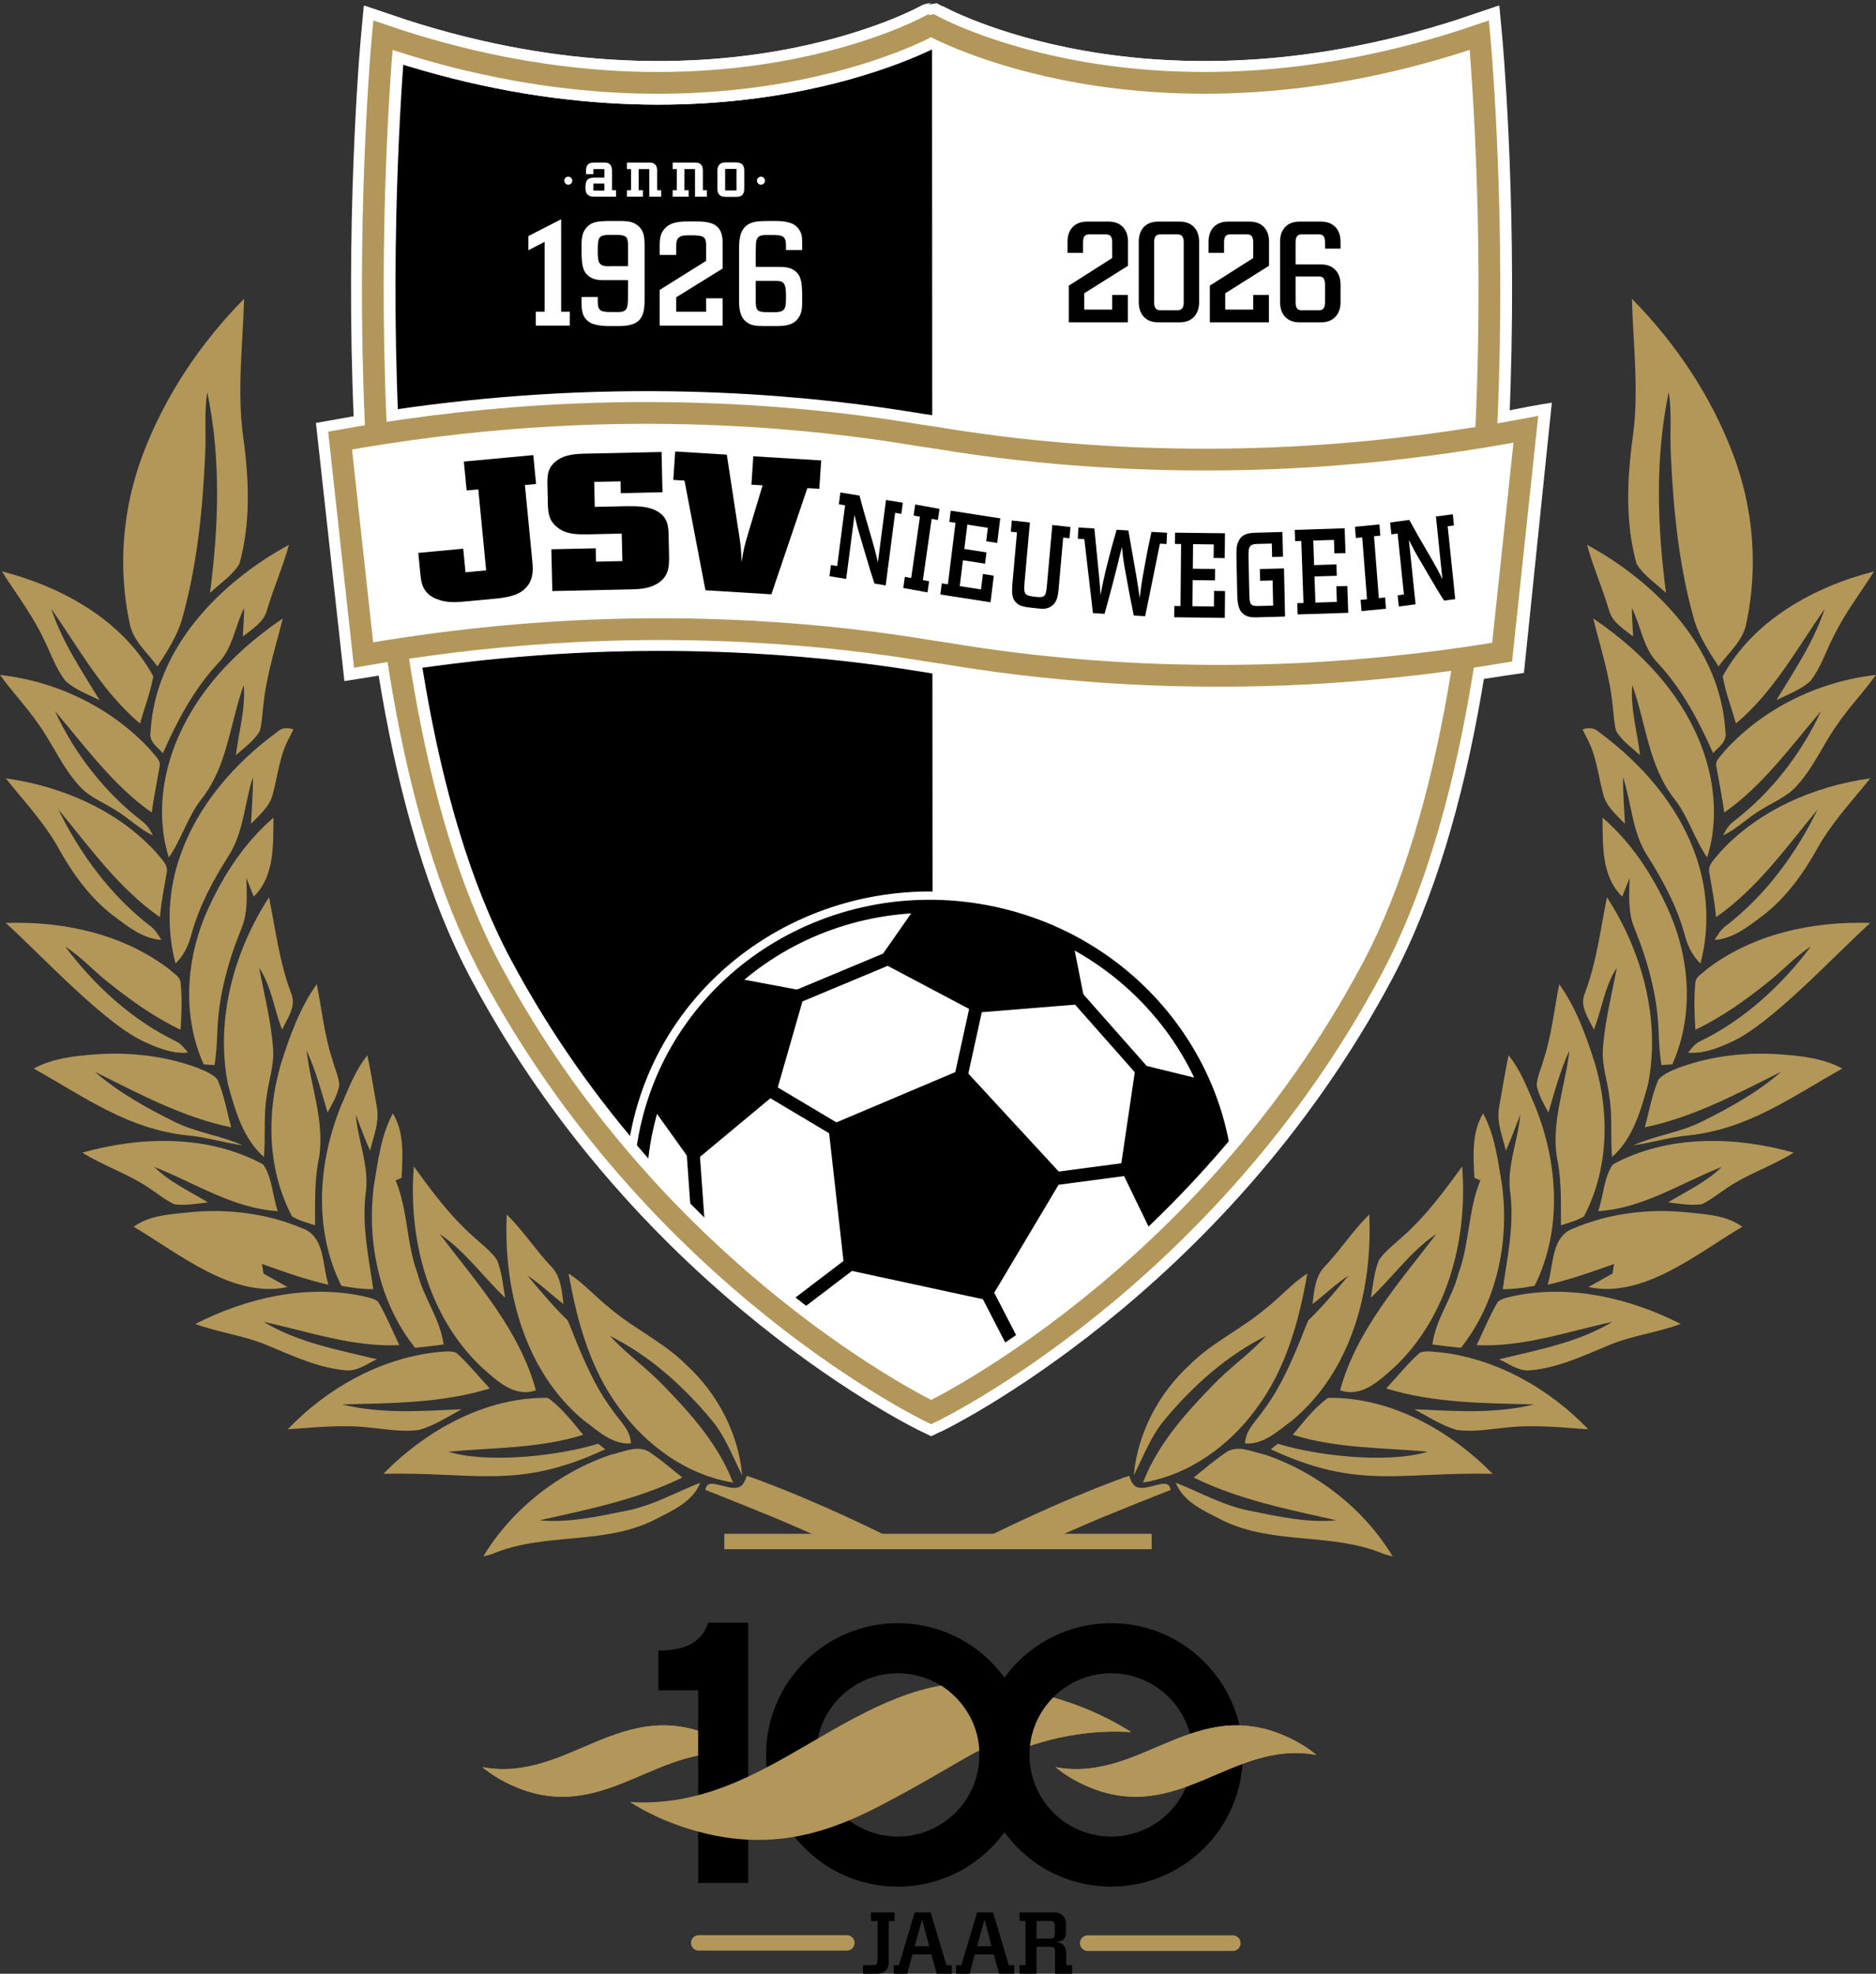 <?xml version="1.0" encoding="utf-8"?>
<!-- Generator: Adobe Illustrator 12.0.1, SVG Export Plug-In . SVG Version: 6.00 Build 51448)  -->
<!DOCTYPE svg PUBLIC "-//W3C//DTD SVG 1.1//EN" "http://www.w3.org/Graphics/SVG/1.1/DTD/svg11.dtd">
<svg  version="1.1" id="Layer_1" xmlns="http://www.w3.org/2000/svg" xmlns:xlink="http://www.w3.org/1999/xlink" width="351.727" height="369.971"
	 viewBox="0 0 351.727 369.971" overflow="visible" enable-background="new 0 0 351.727 369.971" xml:space="preserve">
<rect x="0" y="0" width="351.727" height="369.971" fill="#333333" stroke="none"/>
<path fill="#FFFFFF" d="M64.57,127.673c10.8-1.748,22.4-3.673,36.286-4.69c37.976-2.785,66.375,2.958,73.675,4.317l1.4,0.245h0.002
	c3.975,0.579,34.465,10.704,75.218,4.148c12.816-2.062,24.658-4.148,34.57-5.564l5.229-50.653
	c-11.548,1.743-26.592,6.201-42.58,7.375c-38.023,2.786-66.446-2.977-73.701-4.329l-1.376-0.237
	c-3.975-0.574-33.91-7.581-75.076-4.565c-14.738,1.079-27.897,3.611-38.985,5.558L64.57,127.673L64.57,127.673L64.57,127.673z"/>
<path fill-rule="evenodd" clip-rule="evenodd" fill="#FFFFFF" d="M257.499,181.503l0.021-0.037
	C288.658,123.001,277.648,6.47,277.648,6.47c-61.935,21.157-102.787-1.913-102.787-1.913S134.011,27.627,72.077,6.47
	c0,0-11.01,116.532,20.128,174.997l0.021,0.037c31.139,58.464,82.648,83.06,82.648,83.06S226.362,239.967,257.499,181.503
	L257.499,181.503L257.499,181.503z"/>
<path fill-rule="evenodd" clip-rule="evenodd" d="M174.74,4.688c0,0-40.849,23.07-102.784,1.913c0,0-11.009,116.532,20.128,174.997
	l0.021,0.036c31.137,58.464,82.793,83.06,82.793,83.06"/>
<g>
	<defs>
		<polygon id="XMLID_25_" points="59.232,0 59.232,269.216 290.95,269.216 290.95,0 59.232,0 		"/>
	</defs>
	<clipPath id="XMLID_41_">
		<use xlink:href="#XMLID_25_" />
	</clipPath>
	<path clip-path="url(#XMLID_41_)" fill="none" stroke="#FFFFFF" stroke-width="8.164" stroke-miterlimit="2.613" d="
		M174.74,4.688c0,0,40.854,23.07,102.79,1.913c0,0,11.007,116.532-20.131,174.997l-0.02,0.036
		c-31.138,58.464-82.797,83.06-82.797,83.06 M174.74,4.688c0,0-40.849,23.07-102.784,1.913c0,0-11.009,116.532,20.128,174.997
		l0.021,0.036c31.137,58.464,82.793,83.06,82.793,83.06"/>
</g>
<path fill="#FFFFFF" d="M78.246,121.183c7.83-1.117,16.44-2.057,25.652-2.635c36.534-2.29,63.853,2.436,70.874,3.552l1.349,0.202
	h0.001c3.824,0.476,32.621,6.238,72.225,3.758c12.308-0.771,12.841-41.494-2.539-40.529c-36.578,2.292-63.922-2.449-70.902-3.561
	l-1.322-0.195c-3.825-0.473-32.623-6.236-72.224-3.756c-9.544,0.598-18.439,1.586-26.492,2.758"/>
<path fill="none" stroke="#FFFFFF" stroke-width="8.164" stroke-miterlimit="2.613" d="M78.246,121.183
	c7.83-1.117,16.44-2.057,25.652-2.635c36.534-2.29,63.853,2.436,70.874,3.552l1.349,0.202h0.001
	c3.824,0.476,32.621,6.238,72.225,3.758c12.308-0.771,12.841-41.494-2.539-40.529c-36.578,2.292-63.922-2.449-70.902-3.561
	l-1.322-0.195c-3.825-0.473-32.623-6.236-72.224-3.756c-9.544,0.598-18.439,1.586-26.492,2.758"/>
<polygon fill="#FFFFFF" points="105.205,58.435 106.836,58.435 106.836,61.034 100.449,61.034 100.449,58.435 102.107,58.435 
	102.107,45.329 99.067,46.905 99.067,44.251 105.205,41.099 105.205,58.435 105.205,58.435 "/>
<path fill="#FFFFFF" d="M117.741,52.518h-4.258c-0.884,0-1.991,0-2.902-0.608c-1.411-0.912-1.465-2.433-1.548-4.203v-2.073
	c0.054-1.051,0.109-1.963,0.829-2.848c0.968-1.244,2.239-1.299,3.926-1.354h2.958c0.939,0.055,1.797,0.083,2.709,0.746
	c1.328,0.996,1.355,2.268,1.41,3.76v10.009c0,1.217-0.055,2.433-0.525,3.345c-0.747,1.493-2.377,1.825-4.34,1.825h-1.992
	c-0.885,0-2.543-0.139-3.401-0.664c-1.548-0.968-1.575-2.432-1.575-4.009V55.67h3.04v0.884c-0.027,1.797,0.748,1.907,2.323,1.935
	h1.161c0.719,0,1.244,0,1.659-0.332c0.47-0.36,0.525-1.245,0.525-2.848V52.518L117.741,52.518L117.741,52.518z M117.741,49.892
	v-4.12c-0.028-1.493-0.47-1.713-2.157-1.741h-1.576c-1.796,0.055-1.853,0.691-1.936,2.295v1.354
	c0.083,1.079,0.111,1.631,0.719,1.991c0.388,0.249,0.996,0.249,1.825,0.221H117.741L117.741,49.892L117.741,49.892z"/>
<path fill="#FFFFFF" d="M126.783,58.435h5.612v-2.516h3.096v5.115h-11.806v-6.692l8.709-5.446v-2.46
	c0.056-2.101-0.443-2.211-2.128-2.322h-1.3c-1.907,0-2.212,0.635-2.184,2.322v1.355h-3.097v-1.992
	c0.028-0.995,0.083-1.935,0.857-2.847c0.968-1.188,2.433-1.41,4.175-1.438h1.908c0.69,0,2.157,0.027,3.124,0.497
	c1.687,0.83,1.715,2.572,1.742,3.457v4.866l-8.708,5.391V58.435L126.783,58.435L126.783,58.435z"/>
<path fill="#FFFFFF" d="M141.691,50.03h4.258c0.967,0,2.018,0.028,2.902,0.608c1.41,0.912,1.466,2.433,1.549,4.202v2.073
	c-0.028,0.857-0.083,1.908-0.83,2.848c-0.83,1.106-2.212,1.355-3.926,1.355h-2.598c-1.299,0-2.267-0.111-3.07-0.746
	c-1.216-0.913-1.41-2.35-1.41-4.12v-9.373c0-1.493,0.027-3.263,1.133-4.369c0.996-0.968,2.213-1.078,4.563-1.078h1.16
	c2.212,0,3.595,0.414,4.342,1.521c0.608,0.885,0.636,1.382,0.636,3.152v0.774h-3.042v-0.885c0-1.77-0.719-1.908-2.322-1.935h-1.162
	c-1.189,0-2.101,0-2.157,1.852c0,0.193-0.027,1.161-0.027,1.327V50.03L141.691,50.03L141.691,50.03z M141.691,52.656v4.119
	c0.056,1.577,0.526,1.715,2.157,1.742h1.575c1.438-0.055,1.936-0.414,1.936-2.295v-1.354c-0.083-2.24-0.774-2.24-2.544-2.212
	H141.691L141.691,52.656L141.691,52.656z"/>
<g>
	<defs>
		<path id="XMLID_27_" d="M257.21,181.633l0.021-0.036c9.409-17.668,14.97-40.644,18.151-64.098
			c-16.79-1.182-203.728-15.764-201.749-0.974c3.185,23.791,8.74,47.158,18.28,65.072l0.021,0.036
			c31.137,58.464,82.648,83.06,82.648,83.06S226.071,240.097,257.21,181.633L257.21,181.633L257.21,181.633z"/>
	</defs>
	<clipPath id="XMLID_42_">
		<use xlink:href="#XMLID_27_" />
	</clipPath>
	<path clip-path="url(#XMLID_42_)" fill="#FFFFFF" d="M121.2,211.709c6.221-28.813,35.386-46.964,65.146-40.532
		c29.761,6.433,48.839,35.006,42.609,63.812c-6.222,28.828-35.389,46.972-65.15,40.54
		C134.046,269.097,114.965,240.537,121.2,211.709L121.2,211.709L121.2,211.709L121.2,211.709z"/>
	<path clip-path="url(#XMLID_42_)" fill="none" stroke="#FFFFFF" stroke-width="5.547" stroke-miterlimit="2.613" d="
		M121.2,211.709c6.221-28.813,35.386-46.964,65.146-40.532c29.761,6.433,48.839,35.006,42.609,63.812
		c-6.222,28.828-35.389,46.972-65.15,40.54C134.046,269.097,114.965,240.537,121.2,211.709L121.2,211.709L121.2,211.709
		L121.2,211.709z"/>
	<path clip-path="url(#XMLID_42_)" fill="#FFFFFF" d="M121.2,211.709c6.221-28.813,35.386-46.964,65.146-40.532
		c29.761,6.433,48.839,35.006,42.609,63.812c-6.222,28.828-35.389,46.972-65.15,40.54
		C134.046,269.097,114.965,240.537,121.2,211.709L121.2,211.709L121.2,211.709L121.2,211.709z"/>
	<path clip-path="url(#XMLID_42_)" fill="none" stroke="#000000" stroke-width="2.449" stroke-miterlimit="2.613" d="
		M149.15,186.93l17.625-7.358 M131.191,233.378l-1.43-20.07 M183.828,185.127l-3.812,17.391 M191.414,254.682l-7.481-14.486
		 M213.925,218.794l-17.031,2.261 M142.515,203.288l15.65,9.328 M146.685,246.62l13.59-10.344 M121.2,211.709
		c6.221-28.813,35.386-46.964,65.146-40.532c29.761,6.433,48.839,35.006,42.609,63.812c-6.222,28.828-35.389,46.972-65.15,40.54
		C134.046,269.097,114.965,240.537,121.2,211.709L121.2,211.709L121.2,211.709L121.2,211.709z"/>
	<path clip-path="url(#XMLID_42_)" fill="none" stroke="#000000" stroke-width="1.903" stroke-miterlimit="2.613" d="
		M176.833,266.832l-20.495-4.428L176.833,266.832 M210.977,252.475l8.522-16.389L210.977,252.475"/>
	<path clip-path="url(#XMLID_42_)" d="M226.146,204.052l-11.93-2.927l-2.62,17.724l8.021,16.534l10.227-5.9
		C230.791,220.641,229.411,211.944,226.146,204.052L226.146,204.052L226.146,204.052L226.146,204.052z"/>
	<path clip-path="url(#XMLID_42_)" d="M136.613,184.583l12.538,2.347l-4.944,17.224l-14.131,11.756l-7.233-10.099
		C125.671,197.537,130.47,190.321,136.613,184.583L136.613,184.583L136.613,184.583L136.613,184.583z"/>
	<path clip-path="url(#XMLID_42_)" d="M199.525,175.771l2.188,11.063l-18.388,1.491l-16.55-8.754l6.768-9.688
		c4.209-0.045,8.492,0.36,12.803,1.294C191.022,172.187,195.444,173.748,199.525,175.771L199.525,175.771L199.525,175.771
		L199.525,175.771z"/>
	<polygon clip-path="url(#XMLID_42_)" points="184.803,242.151 159.654,236.714 156.87,211.954 180.299,202.044 197.562,220.743 
		184.803,242.151 184.803,242.151 184.803,242.151 	"/>
	<path clip-path="url(#XMLID_42_)" fill="none" stroke="#000000" stroke-width="2.926" stroke-miterlimit="2.613" d="
		M184.803,242.151l-25.148-5.437l-2.784-24.761l23.429-9.909l17.263,18.698L184.803,242.151 M199.525,175.771l2.188,11.063
		l-18.388,1.491l-16.55-8.754l6.768-9.688 M136.613,184.583l12.538,2.347l-4.944,17.224l-14.131,11.756l-7.233-10.099
		 M226.146,204.052l-11.93-2.927l-2.62,17.724l8.021,16.534l10.227-5.9"/>
</g>
<g>
	<defs>
		<polygon id="XMLID_29_" points="59.232,0 59.232,269.216 290.95,269.216 290.95,0 59.232,0 		"/>
	</defs>
	<clipPath id="XMLID_43_">
		<use xlink:href="#XMLID_29_" />
	</clipPath>
	<path clip-path="url(#XMLID_43_)" fill="none" stroke="#FFFFFF" stroke-width="8.164" stroke-miterlimit="2.613" d="
		M257.21,181.633l0.021-0.036c31.135-58.464,20.127-174.997,20.127-174.997c-61.935,21.157-102.788-1.913-102.788-1.913
		S133.72,27.758,71.786,6.601c0,0-11.01,116.532,20.128,174.997l0.021,0.036c31.137,58.464,82.648,83.06,82.648,83.06
		S226.071,240.097,257.21,181.633L257.21,181.633L257.21,181.633z"/>
	<path clip-path="url(#XMLID_43_)" fill="none" stroke="#B3975A" stroke-width="4.082" stroke-miterlimit="2.613" d="
		M257.21,181.633l0.021-0.036c31.135-58.464,20.127-174.997,20.127-174.997c-61.935,21.157-102.788-1.913-102.788-1.913
		S133.72,27.758,71.786,6.601c0,0-11.01,116.532,20.128,174.997l0.021,0.036c31.137,58.464,82.648,83.06,82.648,83.06
		S226.071,240.097,257.21,181.633L257.21,181.633L257.21,181.633z"/>
</g>
<path fill="#FFFFFF" d="M68.166,122.781c10.284-1.794,22.374-3.395,35.732-4.233c36.534-2.29,63.853,2.436,70.874,3.552l1.349,0.202
	h0.001c3.824,0.476,32.621,6.238,72.225,3.758c12.308-0.771,23.545-2.192,33.281-3.816l4.45-41.771
	c-11.195,2.118-24.891,4.094-40.271,5.058c-36.578,2.292-63.922-2.449-70.902-3.561l-1.322-0.195
	c-3.825-0.473-32.623-6.236-72.224-3.756c-14.177,0.887-26.92,2.639-37.597,4.566L68.166,122.781L68.166,122.781L68.166,122.781z"/>
<g>
	<defs>
		<polygon id="XMLID_31_" points="59.232,0 59.232,269.216 290.95,269.216 290.95,0 59.232,0 		"/>
	</defs>
	<clipPath id="XMLID_44_">
		<use xlink:href="#XMLID_31_" />
	</clipPath>
	<path clip-path="url(#XMLID_44_)" fill="none" stroke="#B3975A" stroke-width="4.082" stroke-miterlimit="2.613" d="
		M68.166,122.781c10.284-1.794,22.374-3.395,35.732-4.233c36.534-2.29,63.853,2.436,70.874,3.552l1.349,0.202h0.001
		c3.824,0.476,32.621,6.238,72.225,3.758c12.308-0.771,23.545-2.192,33.281-3.816l4.45-41.771
		c-11.195,2.118-24.891,4.094-40.271,5.058c-36.578,2.292-63.922-2.449-70.902-3.561l-1.322-0.195
		c-3.825-0.473-32.623-6.236-72.224-3.756c-14.177,0.887-26.92,2.639-37.597,4.566L68.166,122.781L68.166,122.781L68.166,122.781z"
		/>
</g>
<path d="M99.984,85.307l0.525,5.416l-2.093,0.195l1.386,14.298c0.129,1.326,0.233,2.878-0.686,4.302
	c-1.393,2.212-4.257,2.516-6.851,2.757l-4.826,0.45c-1.592,0.149-3.414,0.317-5.172-0.299c-3.035-0.981-3.295-3.188-3.456-4.847
	l-0.382-3.942l8.421-0.785l0.429,4.422l3.869-0.361l-1.472-15.181l-2.186,0.204l-0.524-5.417L99.984,85.307L99.984,85.307
	L99.984,85.307z"/>
<path d="M124.034,84.723l0.174,7.546l-7.817,0.17l-0.05-2.213l-4.937,0.107l0.108,4.68l5.896-0.128
	c1.783-0.002,3.841-0.047,5.507,0.788c2.358,1.146,2.404,3.105,2.438,4.593l0.095,4.099c-0.005,1.743,0.048,4.064-2.849,5.362
	c-1.494,0.687-3.001,0.718-4.601,0.753l-14.446,0.314l-0.181-7.836l8.32-0.182l0.058,2.503l4.937-0.107l-0.119-5.152l-6.446,0.141
	c-1.874,0.004-3.886,0.048-5.563-1.258c-1.628-1.234-1.753-2.684-1.833-4.134l-0.099-4.244c0.014-1.38,0.028-2.723,1.464-3.952
	c1.659-1.416,3.898-1.501,5.727-1.54L124.034,84.723L124.034,84.723L124.034,84.723z"/>
<path d="M126.595,84.631l9.671,0.591l2.099,13.725c0.553,3.342,0.601,3.999,0.667,6.403c0.389-2.377,0.521-2.986,1.349-5.735
	l2.597-8.638l-2.099-0.128l0.358-5.322l12.728,0.778l-0.359,5.321l-2.235-0.136l-6.746,19.909l-12.362-0.755l-3.929-20.562
	l-2.099-0.129L126.595,84.631L126.595,84.631L126.595,84.631z"/>
<path d="M167.826,96.128l-1.773,13.604l-2.08-0.342c-0.263-0.77-0.527-1.54-0.769-2.329c-0.487-1.533-1.192-4.033-1.658-5.585
	c-0.727-2.345-0.855-2.91-1.332-4.986l-1.568,12.025l-3.129-0.514l0.272-2.089l1.169,0.191l1.483-11.38l-1.168-0.192l0.29-2.222
	l3.584,0.589c0.803,2.992,0.982,3.634,1.685,5.998c1.177,4.008,1.417,4.956,1.758,6.533l1.526-11.713l3.149,0.517l-0.272,2.089
	L167.826,96.128L167.826,96.128L167.826,96.128z"/>
<polygon points="174.674,97.256 173.028,108.745 174.195,108.956 173.896,111.041 169.351,110.22 169.65,108.135 170.836,108.35 
	172.481,96.86 171.295,96.647 171.593,94.562 176.139,95.382 175.841,97.466 174.674,97.256 174.674,97.256 "/>
<polygon points="185.211,98.938 181.364,98.34 180.801,102.902 184.945,103.545 184.685,105.66 180.541,105.016 179.942,109.867 
	183.929,110.486 184.284,107.593 186.327,107.911 185.713,112.896 176.313,111.435 176.572,109.344 177.721,109.522 179.143,97.995 
	177.992,97.817 178.252,95.725 187.531,97.167 186.963,101.773 184.899,101.452 185.211,98.938 185.211,98.938 "/>
<path d="M199.335,100.763l-0.887,9.97c-0.121,0.911-0.217,1.758-0.867,2.499c-0.959,1.066-2.251,0.898-2.889,0.827l-2.052-0.229
	c-0.772-0.132-1.428-0.229-2.023-0.77c-0.931-0.826-0.884-1.837-0.839-3.231l0.893-10.037l-1.153-0.13l0.187-2.102l3.387,0.38
	l-0.979,10.998c-0.175,2.17-0.216,2.64,1.593,2.888l0.916,0.103c1.424,0.046,1.497-0.329,1.692-2.519l0.979-10.998l3.405,0.382
	l-0.187,2.101L199.335,100.763L199.335,100.763L199.335,100.763z"/>
<path d="M217.472,101.901l-2.764,13.603l-2.14-0.126c-0.733-3.598-0.829-4.098-1.433-7.485c-0.527-2.821-0.582-3.364-0.789-5.379
	c-1.323,5.547-2.36,9.287-3.254,12.541l-2.18-0.129l-1.613-13.863l-1.219-0.072l0.099-2.109l2.999,0.178
	c0.845,8.463,0.94,9.393,1.175,12.51c0.544-3.455,1.978-8.791,3.003-12.262l2.198,0.13c1.503,8.524,1.679,9.458,2.13,12.679
	c0.33-2.77,0.384-3.037,0.951-6.175c0.594-3.228,0.671-3.583,1.257-6.247l2.919,0.172l-0.099,2.109L217.472,101.901L217.472,101.901
	L217.472,101.901z"/>
<polygon points="227.566,102.048 223.685,102 223.64,106.604 227.822,106.655 227.8,108.79 223.617,108.738 223.569,113.634 
	227.593,113.684 227.62,110.765 229.682,110.79 229.633,115.821 220.147,115.705 220.167,113.593 221.33,113.607 221.442,101.972 
	220.283,101.958 220.303,99.846 229.668,99.961 229.622,104.611 227.541,104.585 227.566,102.048 227.566,102.048 "/>
<path d="M236.211,106.667l4.522-0.126l0.199,9.029l-5.402,0.15c-0.741-0.001-1.441-0.004-2.132-0.435
	c-1.259-0.774-1.35-2.188-1.422-3.578l-0.157-7.12c-0.016-1.527-0.012-2.292,0.371-3.111c0.669-1.412,1.847-1.58,3.388-1.622
	l4.862-0.136l0.104,4.626l-2.041,0.057l-0.056-2.515l-2.702,0.075c-1.681,0.002-1.684,0.789-1.665,2.563l0.149,6.738
	c0.046,2.021,0.133,2.379,1.773,2.332l2.701-0.075l-0.104-4.717l-2.34,0.065L236.211,106.667L236.211,106.667L236.211,106.667z"/>
<polygon points="257.614,100.519 258.511,112.112 259.687,111.998 259.851,114.102 255.263,114.548 255.1,112.445 256.296,112.328 
	255.401,100.734 254.204,100.851 254.042,98.748 258.628,98.301 258.792,100.405 257.614,100.519 257.614,100.519 "/>
<path d="M271.425,98.65l1.412,13.656l-2.087,0.272c-0.431-0.668-0.862-1.335-1.276-2.028c-0.823-1.339-2.081-3.55-2.888-4.915
	c-1.239-2.055-1.493-2.564-2.433-4.432l1.249,12.072l-3.142,0.409l-0.217-2.097l1.174-0.154l-1.183-11.424l-1.173,0.153l-0.23-2.231
	l3.598-0.47c1.465,2.659,1.785,3.228,3.008,5.308c2.059,3.531,2.508,4.377,3.199,5.801l-1.216-11.758l3.161-0.412l0.217,2.098
	L271.425,98.65L271.425,98.65L271.425,98.65z"/>
<line fill="none" stroke="#000000" stroke-width="2.449" stroke-miterlimit="2.613" x1="201.352" y1="186.23" x2="215.883" y2="202.669"/>
<path fill="#FFFFFF" d="M106.548,33.115c0.414,0,0.745,0.329,0.745,0.743c0,0.427-0.331,0.759-0.745,0.759
	c-0.425,0-0.758-0.332-0.758-0.759C105.79,33.444,106.123,33.115,106.548,33.115L106.548,33.115L106.548,33.115z"/>
<path fill="#FFFFFF" d="M114.746,35.657h0.759v1.213h-3.763c-0.854,0-1.047-0.027-1.378-0.25c-0.48-0.314-0.593-0.77-0.593-1.348
	c0-1.09,0.043-1.917,1.628-1.985h1.914v-1.598h-2.066v0.949h-1.377v-0.688c0.04-0.566,0.081-1.502,1.583-1.476h1.751
	c0.442,0,0.798,0,1.143,0.333c0.236,0.234,0.399,0.537,0.399,1.309V35.657L114.746,35.657L114.746,35.657z M111.246,35.727h2.066
	v-1.322h-2.066V35.727L111.246,35.727L111.246,35.727z"/>
<path fill="#FFFFFF" d="M123.205,35.657h0.759v1.213h-2.232v-5.181h-1.984v3.968h0.784v1.213h-2.99v-1.213h0.771v-3.968h-0.771
	v-1.214h4.122c0.425,0,0.686,0.016,1.004,0.222c0.523,0.373,0.537,0.883,0.537,1.391V35.657L123.205,35.657L123.205,35.657z"/>
<path fill="#FFFFFF" d="M131.781,35.657h0.759v1.213h-2.234v-5.181h-1.984v3.968h0.785v1.213h-2.988v-1.213h0.771v-3.968h-0.771
	v-1.214h4.119c0.428,0,0.69,0.016,1.009,0.222c0.52,0.373,0.534,0.883,0.534,1.391V35.657L131.781,35.657L131.781,35.657z"/>
<path fill="#FFFFFF" d="M134.5,32.213c0-0.495,0.014-1.239,0.674-1.584c0.332-0.18,0.688-0.18,1.048-0.18h1.707
	c1.557,0,1.613,0.922,1.613,1.683v2.852c0,0.743-0.042,0.895-0.069,1.004c-0.233,0.869-0.993,0.91-1.39,0.924h-1.736
	c-0.4,0-0.814,0-1.16-0.164c-0.662-0.346-0.673-1.021-0.687-1.406V32.213L134.5,32.213L134.5,32.213z M135.957,35.699h2.126v-4.038
	h-2.126V35.699L135.957,35.699L135.957,35.699z"/>
<path fill="#FFFFFF" d="M141.921,33.858c0,0.427,0.331,0.759,0.757,0.759c0.414,0,0.745-0.332,0.745-0.759
	c0-0.414-0.331-0.743-0.745-0.743C142.252,33.115,141.921,33.444,141.921,33.858L141.921,33.858L141.921,33.858z"/>
<path fill="#B39759" d="M12.317,127.683c1.837,1.621,4.182,2.487,6.351,3.548c-3.342-5.52-7.029-10.933-9.051-17.117
	c5.173,7.418,9.599,15.604,16.634,21.5c0.836-2.942,1.952-5.824,2.49-8.847c-5.723-10.505-17.106-16.77-28.373-19.661
	c2.483,3.977,5.378,7.696,7.453,11.926C9.35,121.9,10.286,125.113,12.317,127.683"/>
<path fill="#B39759" d="M49.482,216.875c0.33-3.748-0.087-7.537,0.496-11.271c0.355-2.918,1.393-5.757,1.242-8.729
	c-0.332-5.234-1.661-10.322-2.63-15.458c2.323,3.471,2.778,7.744,4.297,11.573c0.997-2.078,2.733-4.381,1.709-6.785
	c-2.21-5.805-2.937-11.978-4.158-18.013c-6.616,10.181-10.074,22.953-7.704,35.04C44.068,208.096,45.557,213.41,49.482,216.875"/>
<path fill="#B39759" d="M51.272,153.268c-5.375,4.614-9.366,10.704-12.266,17.125c-4.134,9.06-4.955,19.904-0.815,29.113
	c0.499,0.035,1.507,0.111,2.02,0.148c0.379-2.181,0.473-4.401,0.55-6.607c0.273-6.572,2.048-12.972,4.516-19.038
	c1.247-2.988,0.985-6.271,0.919-9.429c0.451,1.168,0.907,2.331,1.379,3.482C51.543,164.191,51.193,158.367,51.272,153.268"/>
<path fill="#B39759" d="M29.518,124.911c1.788-2.753,3.622-5.557,4.578-8.735c2.864-10.116,3.909-20.645,4.375-31.122
	c0.207-3.853-0.216-7.73,0.383-11.563c2.598,12.386,2.16,25.188,0.511,37.659c1.864-1.793,4.211-3.239,5.53-5.49
	c2.165-7.789,1.78-16.051,0.672-23.991c-1.144-8.54-0.038-17.117,0.198-25.667c-8.169,8.277-14.833,18.2-18.952,29.108
	c-3.797,9.977-4.758,21.046-2.549,31.495C24.793,120,27.599,122.273,29.518,124.911"/>
<path fill="#B39759" d="M37.777,149.776c4.872-6.136,5.341-14.25,7.924-21.378c0.367,4.447-0.95,8.782-1.473,13.168
	c1.578-1.448,3.451-2.711,4.513-4.612c0.403-1.569,0.447-3.2,0.642-4.813c0.555-5.53,2.291-10.838,3.634-16.208
	c-7.841,5.292-14.83,12.216-18.958,20.823c-3.56,7.348-4.897,16.08-2.403,23.976C34.052,157.274,35.172,153.107,37.777,149.776"/>
<path fill="#B39759" d="M28.237,137.09c-0.414,1.825,1.219,2.922,2.309,4.077c2.66-6.012,5.774-11.922,10.272-16.782
	c2.848-2.812,3.208-6.988,4.958-10.42c-0.023,1.79-0.156,3.565-0.244,5.343c1.719-1.375,3.887-2.612,4.504-4.893
	c1.238-4.145,2.988-8.12,4.141-12.296C41.129,109.222,29.143,121.523,28.237,137.09"/>
<path fill="#B39759" d="M51.966,137.203c-7.979,5.855-14.865,13.695-18.163,23.152c-2.299,6.47-2.641,13.618-0.897,20.256
	c1.542-1.49,2.482-3.444,2.989-5.511c1.459-5.286,4.075-10.147,7.01-14.75c2.811-4.413,2.914-9.801,4.515-14.652
	c0.033,2.907-0.221,5.803-0.354,8.713c1.618-1.662,3.554-3.285,4.107-5.659c0.943-3.554,1.279-7.318,3.12-10.576
	c0.175-0.367,0.533-1.102,0.719-1.462C53.929,136.37,52.826,136.376,51.966,137.203"/>
<path fill="#B39759" d="M109.423,266.229c2.639,1.914,5.352,4.607,8.868,4.337c-0.082-2.604-2.212-4.321-3.545-6.345
	c-3.17-4.249-5.246-9.169-7.229-14.044c-0.318-0.908-0.712-1.791-1.079-2.672c-2.722-2.632-5.153-5.533-7.565-8.438
	c2.412,1.587,4.482,3.617,6.776,5.376c-0.316-2.472-0.486-5.227-2.349-7.089c-2.929-3.097-5.252-6.717-8.29-9.711
	C94.359,241.651,98.27,256.946,109.423,266.229"/>
<path fill="#B39759" d="M100.477,260.61c-3.089-11.323-11.123-20.19-18.054-29.312c4.806,3.216,8.127,8.029,12.278,11.947
	c-0.397-2.382-0.602-4.843-1.532-7.091c-1.23-1.772-3.025-3.041-4.58-4.503c-4.27-3.794-7.656-8.406-11-12.996
	c-1.083,13.518,2.671,28.242,12.826,37.731C93.176,258.821,96.452,262.011,100.477,260.61"/>
<path fill="#B39759" d="M137.428,277.899c-2.711-7.07-7.838-12.841-13.047-18.19c-3.15-3.31-6.954-5.932-10.034-9.307
	c7.358,3.677,13.648,9.288,18.895,15.572c2.678,3.083,4.057,6.975,5.917,10.56c-0.732-7.863-4.621-15.297-10.411-20.627
	c-4.193-4.234-9.714-6.729-14.242-10.561c-2.728-2.109-4.985-4.766-7.89-6.629c1.551,8.883,4.03,17.914,9.509,25.246
	C121.159,270.967,128.813,276.485,137.428,277.899"/>
<path fill="#B39759" d="M77.819,252.641c1.788-0.178,3.57-0.388,5.352-0.623c-0.624-4.785-3.738-8.726-4.905-13.355
	c-2.092-5.637-1.768-11.847-4.095-17.407c0.281-0.114,0.839-0.354,1.118-0.472c0.195-4.091,0.576-8.397-1.625-12.086
	c-2.234,4.133-2.781,8.902-3.555,13.464C68.72,232.802,71.07,244.139,77.819,252.641"/>
<path fill="#B39759" d="M54.751,228.002c1.314,0.816,2.856,1.186,4.315,1.673c0.034-3.956-0.136-7.938,0.59-11.847
	c1.488-7.053-1.404-13.975-2.172-20.919c1.713,3.731,2.781,7.703,3.931,11.638c0.862-1.617,1.837-3.237,2.188-5.053
	c-0.047-1.656-0.847-3.176-1.249-4.754c-1.543-4.623-2.003-9.503-2.969-14.264c-3.207,4.514-5.09,9.783-6.735,15.018
	C49.916,208.818,50.16,219.302,54.751,228.002"/>
<path fill="#B39759" d="M64.002,241.016c1.971,0.375,3.965,0.641,5.977,0.635c-0.844-5.882-2.135-11.768-1.446-17.749
	c0.826-5.118-1.417-9.951-1.841-14.966c0.86,2.262,1.719,4.527,2.689,6.754c0.641-2.66,1.802-5.375,1.275-8.161
	c-0.581-3.25-1.098-6.503-1.767-9.729c-2.28,2.823-3.557,6.268-4.982,9.567C59.594,217.998,58.771,230.545,64.002,241.016"/>
<path fill="#B39759" d="M29.988,171.921c0.227-2.824,0.794-5.588,1.271-8.37c0.319-1.507-1.101-2.573-1.888-3.659
	c-7.227-7.995-17.756-12.527-28.293-13.992c3.416,4.264,7.201,8.268,9.882,13.079c2.651,4.751,5.88,9.273,10.224,12.623
	c2.711,2.021,5.571,4.363,9.086,4.592c-0.575-0.905-1.122-1.854-1.972-2.519c-7.486-5.725-13.247-13.521-17.352-21.942
	C16.828,158.841,22.305,166.579,29.988,171.921"/>
<path fill="#B39759" d="M113.472,271.66c-0.337-0.255-0.997-0.771-1.333-1.036c-7.127,2.219-20.576,3.804-28.099,1.486
	c8.457-0.775,17.105-0.583,25.304-3.169c-2.049-2.431-4.013-5.07-6.618-6.917c-11.697-0.174-22.818,6.067-30.848,14.232
	C89.286,275.874,97.038,279.333,113.472,271.66"/>
<path fill="#B39759" d="M101.172,284.974c9.087-2.052,18.322-3.874,26.753-8.019c-1.927-1.549-3.812-3.169-5.851-4.566
	c-2.195-1.728-5.07-0.251-7.441,0.257c-9.847,3.31-18.654,10.203-24.025,19.107c0.399-0.114,1.208-0.329,1.618-0.442
	c9.648-4.118,20.691-1.667,30.197-6.285c3.31-1.733,7.388-3.354,8.866-7.094c-4.582,1.779-8.909,4.3-13.79,5.232
	C112.143,284.252,106.67,285.496,101.172,284.974"/>
<path fill="#B39759" d="M78.62,268.027c2.833-0.825,5.344-2.472,7.927-3.868c-7.471,0.332-15.096,0.918-22.432-0.916
	c9.284-0.214,18.744-0.227,27.708-2.979c-2.087-2.253-4.019-4.675-6.312-6.727c-1.211-0.401-2.508-0.148-3.733-0.06
	c-10.622,1.195-20.517,6.799-27.84,14.447c5.124-0.361,10.287-0.932,15.414-0.33C72.422,267.885,75.525,268.48,78.62,268.027"/>
<path fill="#B39759" d="M35.244,197.311c-0.667-0.797-1.277-1.684-2.246-2.12c-8.281-4.003-15.285-10.458-20.772-17.757
	c2.939,1.853,5.259,4.494,7.985,6.637c4.248,3.408,8.715,6.602,13.646,8.951c0.182-2.949,0.307-5.93,0-8.871
	c-0.094-1.111-1.279-1.625-1.965-2.341c-8.675-6.734-20.019-9.176-30.818-8.809c6.965,6.326,18.203,18.541,25.687,22.14
	C29.418,196.368,32.246,197.577,35.244,197.311"/>
<path fill="#B39759" d="M45.477,214.677c-4.152-1.854-8.769-2.391-12.85-4.447c-5.239-2.603-10.43-5.469-14.859-9.344
	c8.24,4.102,16.475,8.552,25.58,10.427c-0.825-3.002-1.332-6.115-2.58-8.979c-1.019-1.156-2.536-1.652-3.898-2.23
	c-5.998-2.194-12.479-2.906-18.82-2.479c-4.011,0.3-8.133,0.721-11.721,2.667c9.915,5.585,17.624,11.307,28.807,12.538
	C38.632,213.128,42.006,214.211,45.477,214.677"/>
<path fill="#B39759" d="M14.814,147.249c1.77,2.057,4.355,3.05,6.599,4.459c2.536,1.45,4.591,3.626,7.244,4.889
	c-0.481-1.039-1.103-2.012-2.038-2.68c-6.993-5.397-12.618-12.612-16.309-20.62c5.693,6.643,10.882,13.939,18.136,19.009
	c0.395-2.933,1.002-5.829,1.504-8.74c0.188-1.068-0.858-1.823-1.403-2.604C21.301,132.826,10.774,127.71,0,126.512
	c2.287,3.182,5.012,6.017,7.229,9.251C9.92,139.49,11.675,143.841,14.814,147.249"/>
<path fill="#B39759" d="M70.668,254.794c-7.235-1.765-14.766-3.112-21.235-7.013c8.396,1.802,16.731,4.778,25.44,4.357
	c-1.308-2.714-2.454-5.523-3.974-8.121c-0.794-0.685-1.88-0.791-2.844-1.062c-10.665-2.255-21.864,0.339-31.442,5.214
	c4.366,1.618,9.046,2.142,13.355,3.94c4.921,2.023,9.851,4.416,15.247,4.778C67.218,256.897,68.911,255.588,70.668,254.794"/>
<path fill="#B39759" d="M32.692,225.737c2.091,0.279,4.203-0.121,6.291-0.352c-3.435-2.101-7.168-3.797-10.07-6.653
	c7.619,2.982,14.778,7.786,23.168,8.292c-0.997-2.847-1.031-6.264-2.733-8.75c-10.29-5.609-22.875-5.31-33.913-2.222
	c3.972,2.498,8.523,3.931,12.418,6.576C29.465,223.662,30.938,224.92,32.692,225.737"/>
<path fill="#B39759" d="M53.902,241.249c-1.328-0.761-2.655-1.493-3.977-2.237l-0.527-0.29c-0.07-0.447-0.21-1.351-0.283-1.799
	c4.094,1.471,8.206,2.924,12.452,3.893c-1.168-3.599-0.589-9.016-4.844-10.557c-6.605-2.81-13.929-3.724-21.047-3.034
	c-3.626,0.391-7.54,0.495-10.61,2.725C33.645,235.014,43.614,243.443,53.902,241.249"/>
<path fill="#B39759" d="M157.982,283.98c-5.079-2.318-10.202-4.485-15.383-6.435c-0.957-0.359-1.822-0.664-2.592-0.907
	c-0.731,2.334-1.623,2.626-4.271,1.938c-1.962-0.504-3.231-0.925-3.49,0.697c2.167,0.839,10.671,4.253,13.001,5.229
	c1.792,0.754,3.591,1.526,5.391,2.315c0.799,0.35,1.598,0.706,2.398,1.062c5.999,0.141,10.718,0.364,14.375,0.609
	C164.286,286.93,161.144,285.424,157.982,283.98"/>
<path fill="#B39759" d="M339.408,127.683c-1.839,1.621-4.182,2.487-6.352,3.548c3.342-5.52,7.029-10.933,9.052-17.117
	c-5.175,7.418-9.599,15.604-16.635,21.5c-0.837-2.942-1.951-5.824-2.489-8.847c5.722-10.505,17.106-16.77,28.374-19.661
	c-2.484,3.977-5.38,7.696-7.456,11.926C342.375,121.9,341.439,125.113,339.408,127.683"/>
<path fill="#B39759" d="M302.244,216.875c-0.33-3.748,0.087-7.537-0.495-11.271c-0.356-2.918-1.395-5.757-1.244-8.729
	c0.33-5.234,1.661-10.322,2.629-15.458c-2.322,3.471-2.777,7.744-4.297,11.573c-0.996-2.078-2.734-4.381-1.707-6.785
	c2.209-5.805,2.936-11.978,4.156-18.013c6.615,10.181,10.075,22.953,7.705,35.04C307.658,208.096,306.167,213.41,302.244,216.875"/>
<path fill="#B39759" d="M300.453,153.268c5.375,4.614,9.366,10.704,12.266,17.125c4.135,9.06,4.955,19.904,0.814,29.113
	c-0.499,0.035-1.507,0.111-2.019,0.148c-0.381-2.181-0.474-4.401-0.551-6.607c-0.273-6.572-2.048-12.972-4.517-19.038
	c-1.248-2.988-0.984-6.271-0.919-9.429c-0.45,1.168-0.908,2.331-1.378,3.482C300.183,164.191,300.533,158.367,300.453,153.268"/>
<path fill="#B39759" d="M322.208,124.911c-1.787-2.753-3.622-5.557-4.578-8.735c-2.864-10.116-3.908-20.645-4.375-31.122
	c-0.206-3.853,0.215-7.73-0.385-11.563c-2.597,12.386-2.159,25.188-0.509,37.659c-1.864-1.793-4.211-3.239-5.53-5.49
	c-2.165-7.789-1.781-16.051-0.672-23.991c1.142-8.54,0.038-17.117-0.198-25.667c8.169,8.277,14.833,18.2,18.952,29.108
	c3.798,9.977,4.757,21.046,2.55,31.495C326.933,120,324.127,122.273,322.208,124.911"/>
<path fill="#B39759" d="M313.948,149.776c-4.873-6.136-5.342-14.25-7.925-21.378c-0.365,4.447,0.95,8.782,1.474,13.168
	c-1.578-1.448-3.45-2.711-4.513-4.612c-0.403-1.569-0.449-3.2-0.642-4.813c-0.555-5.53-2.291-10.838-3.635-16.208
	c7.844,5.292,14.829,12.216,18.959,20.823c3.56,7.348,4.897,16.08,2.401,23.976C317.674,157.274,316.554,153.107,313.948,149.776"/>
<path fill="#B39759" d="M323.487,137.09c0.414,1.825-1.219,2.922-2.308,4.077c-2.661-6.012-5.775-11.922-10.273-16.782
	c-2.847-2.812-3.208-6.988-4.958-10.42c0.021,1.79,0.154,3.565,0.244,5.343c-1.719-1.375-3.888-2.612-4.505-4.893
	c-1.237-4.145-2.988-8.12-4.139-12.296C310.597,109.222,322.583,121.523,323.487,137.09"/>
<path fill="#B39759" d="M299.76,137.203c7.978,5.855,14.864,13.695,18.162,23.152c2.299,6.47,2.641,13.618,0.897,20.256
	c-1.543-1.49-2.484-3.444-2.989-5.511c-1.462-5.286-4.075-10.147-7.011-14.75c-2.812-4.413-2.914-9.801-4.517-14.652
	c-0.033,2.907,0.223,5.803,0.356,8.713c-1.618-1.662-3.555-3.285-4.107-5.659c-0.942-3.554-1.279-7.318-3.12-10.576
	c-0.174-0.367-0.533-1.102-0.719-1.462C297.797,136.37,298.898,136.376,299.76,137.203"/>
<path fill="#B39759" d="M242.301,266.229c-2.637,1.914-5.351,4.607-8.867,4.337c0.082-2.604,2.214-4.321,3.546-6.345
	c3.169-4.249,5.246-9.169,7.229-14.044c0.318-0.908,0.713-1.791,1.078-2.672c2.722-2.632,5.153-5.533,7.565-8.438
	c-2.412,1.587-4.483,3.617-6.776,5.376c0.317-2.472,0.486-5.227,2.349-7.089c2.93-3.097,5.251-6.717,8.29-9.711
	C257.366,241.651,253.456,256.946,242.301,266.229"/>
<path fill="#B39759" d="M251.249,260.61c3.088-11.323,11.121-20.19,18.052-29.312c-4.804,3.216-8.126,8.029-12.277,11.947
	c0.398-2.382,0.604-4.843,1.533-7.091c1.229-1.772,3.024-3.041,4.577-4.503c4.271-3.794,7.658-8.406,11-12.996
	c1.085,13.518-2.67,28.242-12.824,37.731C258.549,258.821,255.273,262.011,251.249,260.61"/>
<path fill="#B39759" d="M214.297,277.899c2.711-7.07,7.837-12.841,13.047-18.19c3.151-3.31,6.955-5.932,10.036-9.307
	c-7.359,3.677-13.65,9.288-18.896,15.572c-2.68,3.083-4.058,6.975-5.919,10.56c0.733-7.863,4.621-15.297,10.411-20.627
	c4.191-4.234,9.716-6.729,14.242-10.561c2.729-2.109,4.983-4.766,7.89-6.629c-1.551,8.883-4.028,17.914-9.51,25.246
	C230.565,270.967,222.913,276.485,214.297,277.899"/>
<path fill="#B39759" d="M273.906,252.641c-1.787-0.178-3.571-0.388-5.352-0.623c0.624-4.785,3.737-8.726,4.905-13.355
	c2.092-5.637,1.767-11.847,4.095-17.407c-0.281-0.114-0.839-0.354-1.119-0.472c-0.194-4.091-0.576-8.397,1.627-12.086
	c2.233,4.133,2.78,8.902,3.555,13.464C283.004,232.802,280.656,244.139,273.906,252.641"/>
<path fill="#B39759" d="M296.974,228.002c-1.312,0.816-2.854,1.186-4.314,1.673c-0.034-3.956,0.137-7.938-0.591-11.847
	c-1.485-7.053,1.405-13.975,2.173-20.919c-1.713,3.731-2.78,7.703-3.932,11.638c-0.859-1.617-1.838-3.237-2.186-5.053
	c0.044-1.656,0.844-3.176,1.246-4.754c1.546-4.623,2.004-9.503,2.971-14.264c3.206,4.514,5.091,9.783,6.734,15.018
	C301.81,208.818,301.565,219.302,296.974,228.002"/>
<path fill="#B39759" d="M287.724,241.016c-1.971,0.375-3.964,0.641-5.977,0.635c0.844-5.882,2.136-11.768,1.447-17.749
	c-0.828-5.118,1.415-9.951,1.839-14.966c-0.859,2.262-1.719,4.527-2.689,6.754c-0.642-2.66-1.802-5.375-1.275-8.161
	c0.583-3.25,1.099-6.503,1.767-9.729c2.282,2.823,3.559,6.268,4.984,9.567C292.132,217.998,292.955,230.545,287.724,241.016"/>
<path fill="#B39759" d="M321.735,171.921c-0.226-2.824-0.793-5.588-1.27-8.37c-0.317-1.507,1.101-2.573,1.889-3.659
	c7.227-7.995,17.755-12.527,28.294-13.992c-3.417,4.264-7.201,8.268-9.883,13.079c-2.651,4.751-5.88,9.273-10.225,12.623
	c-2.71,2.021-5.571,4.363-9.085,4.592c0.575-0.905,1.121-1.854,1.973-2.519c7.487-5.725,13.246-13.521,17.353-21.942
	C334.898,158.841,329.421,166.579,321.735,171.921"/>
<path fill="#B39759" d="M238.255,271.66c0.336-0.255,0.995-0.771,1.331-1.036c7.128,2.219,20.577,3.804,28.101,1.486
	c-8.457-0.775-17.105-0.583-25.305-3.169c2.05-2.431,4.014-5.07,6.617-6.917c11.698-0.174,22.82,6.067,30.85,14.232
	C262.439,275.874,254.688,279.333,238.255,271.66"/>
<path fill="#B39759" d="M250.554,284.974c-9.088-2.052-18.322-3.874-26.754-8.019c1.929-1.549,3.812-3.169,5.852-4.566
	c2.195-1.728,5.07-0.251,7.442,0.257c9.846,3.31,18.653,10.203,24.023,19.107c-0.398-0.114-1.208-0.329-1.618-0.442
	c-9.646-4.118-20.691-1.667-30.196-6.285c-3.309-1.733-7.387-3.354-8.866-7.094c4.584,1.779,8.91,4.3,13.79,5.232
	C239.583,284.252,245.055,285.496,250.554,284.974"/>
<path fill="#B39759" d="M273.104,268.027c-2.832-0.825-5.342-2.472-7.925-3.868c7.471,0.332,15.096,0.918,22.432-0.916
	c-9.283-0.214-18.745-0.227-27.709-2.979c2.089-2.253,4.02-4.675,6.313-6.727c1.213-0.401,2.508-0.148,3.732-0.06
	c10.621,1.195,20.518,6.799,27.841,14.447c-5.123-0.361-10.288-0.932-15.414-0.33C279.303,267.885,276.199,268.48,273.104,268.027"
	/>
<path fill="#B39759" d="M316.483,197.311c0.667-0.797,1.276-1.684,2.245-2.12c8.279-4.003,15.284-10.458,20.771-17.757
	c-2.938,1.853-5.258,4.494-7.983,6.637c-4.249,3.408-8.716,6.602-13.649,8.951c-0.179-2.949-0.304-5.93,0-8.871
	c0.097-1.111,1.281-1.625,1.967-2.341c8.675-6.734,20.021-9.176,30.818-8.809c-6.964,6.326-18.203,18.541-25.686,22.14
	C322.307,196.368,319.479,197.577,316.483,197.311"/>
<path fill="#B39759" d="M306.25,214.677c4.149-1.854,8.769-2.391,12.849-4.447c5.238-2.603,10.432-5.469,14.859-9.344
	c-8.24,4.102-16.474,8.552-25.58,10.427c0.824-3.002,1.333-6.115,2.582-8.979c1.019-1.156,2.535-1.652,3.896-2.23
	c5.998-2.194,12.478-2.906,18.82-2.479c4.011,0.3,8.133,0.721,11.722,2.667c-9.915,5.585-17.625,11.307-28.808,12.538
	C313.094,213.128,309.721,214.211,306.25,214.677"/>
<path fill="#B39759" d="M336.911,147.249c-1.771,2.057-4.354,3.05-6.599,4.459c-2.536,1.45-4.591,3.626-7.246,4.889
	c0.483-1.039,1.104-2.012,2.038-2.68c6.994-5.397,12.619-12.612,16.312-20.62c-5.695,6.643-10.883,13.939-18.138,19.009
	c-0.396-2.933-1.003-5.829-1.505-8.74c-0.188-1.068,0.858-1.823,1.403-2.604c7.248-8.136,17.775-13.252,28.55-14.451
	c-2.287,3.182-5.013,6.017-7.229,9.251C341.804,139.49,340.052,143.841,336.911,147.249"/>
<path fill="#B39759" d="M281.058,254.794c7.234-1.765,14.766-3.112,21.234-7.013c-8.396,1.802-16.73,4.778-25.44,4.357
	c1.308-2.714,2.453-5.523,3.974-8.121c0.794-0.685,1.879-0.791,2.843-1.062c10.665-2.255,21.865,0.339,31.444,5.214
	c-4.367,1.618-9.047,2.142-13.355,3.94c-4.923,2.023-9.852,4.416-15.247,4.778C284.507,256.897,282.814,255.588,281.058,254.794"/>
<path fill="#B39759" d="M319.033,225.737c-2.091,0.279-4.202-0.121-6.289-0.352c3.433-2.101,7.167-3.797,10.07-6.653
	c-7.619,2.982-14.78,7.786-23.169,8.292c0.997-2.847,1.031-6.264,2.734-8.75c10.287-5.609,22.875-5.31,33.912-2.222
	c-3.972,2.498-8.525,3.931-12.42,6.576C322.261,223.662,320.788,224.92,319.033,225.737"/>
<path fill="#B39759" d="M297.823,241.249c1.328-0.761,2.655-1.493,3.977-2.237l0.527-0.29c0.07-0.447,0.208-1.351,0.282-1.799
	c-4.092,1.471-8.207,2.924-12.451,3.893c1.169-3.599,0.591-9.016,4.843-10.557c6.605-2.81,13.931-3.724,21.048-3.034
	c3.625,0.391,7.54,0.495,10.609,2.725C318.081,235.014,308.111,243.443,297.823,241.249"/>
<path fill="#B39759" d="M193.742,283.98c5.08-2.318,10.203-4.485,15.385-6.435c0.956-0.359,1.821-0.664,2.592-0.907
	c0.731,2.334,1.622,2.626,4.272,1.938c1.961-0.504,3.23-0.925,3.488,0.697c-2.165,0.839-10.672,4.253-13.001,5.229
	c-1.792,0.754-3.591,1.526-5.391,2.315c-0.799,0.35-1.599,0.706-2.398,1.062c-5.999,0.141-10.72,0.364-14.375,0.609
	C187.439,286.93,190.581,285.424,193.742,283.98"/>
<polygon fill="#B39759" points="135.799,290.391 215.927,290.391 215.927,287.503 135.799,287.503 135.799,290.391 135.799,290.391 
	"/>
<polygon points="250.101,101.2 246.221,101.326 246.38,105.927 250.562,105.792 250.633,107.925 246.452,108.061 246.624,112.955 
	250.644,112.825 250.542,109.906 252.601,109.84 252.776,114.868 243.296,115.173 243.222,113.064 244.384,113.026 243.979,101.397 
	242.82,101.435 242.747,99.325 252.108,99.024 252.268,103.67 250.188,103.737 250.101,101.2 250.101,101.2 "/>
<path d="M207.409,43.937h-3.236c-0.816,0-1.115,0.49-1.115,1.523v1.931h-2.91v-2.095c0-2.339,1.414-3.753,3.617-3.753h4.135
	c2.203,0,3.59,1.415,3.59,3.753v4.516l-8.214,5.168v3.046h5.249V55.28h2.938v5.141h-11.07v-6.882l8.133-5.168v-2.91
	C208.524,44.427,208.226,43.937,207.409,43.937z"/>
<path d="M221.227,60.42h-4.135c-2.203,0-3.59-1.441-3.59-3.781V45.297c0-2.339,1.387-3.753,3.59-3.753h4.135
	c2.203,0,3.591,1.415,3.591,3.753V56.64C224.817,58.979,223.43,60.42,221.227,60.42z M221.934,45.46
	c0-1.034-0.326-1.523-1.143-1.523h-3.264c-0.815,0-1.143,0.49-1.143,1.523v11.152c0,1.034,0.327,1.55,1.143,1.55h3.264
	c0.816,0,1.143-0.517,1.143-1.55V45.46z"/>
<path d="M233.847,43.937h-3.236c-0.816,0-1.115,0.49-1.115,1.523v1.931h-2.91v-2.095c0-2.339,1.414-3.753,3.617-3.753h4.135
	c2.203,0,3.59,1.415,3.59,3.753v4.516l-8.214,5.168v3.046h5.249V55.28h2.938v5.141h-11.07v-6.882l8.133-5.168v-2.91
	C234.962,44.427,234.663,43.937,233.847,43.937z"/>
<path d="M251.337,45.297v1.306h-2.91V45.46c0-1.034-0.299-1.523-1.115-1.523h-3.291c-0.816,0-1.115,0.49-1.115,1.523v4.107h4.814
	c2.203,0,3.617,1.442,3.617,3.781v3.292c0,2.339-1.414,3.781-3.617,3.781h-4.135c-2.203,0-3.59-1.441-3.59-3.781V45.297
	c0-2.339,1.387-3.753,3.59-3.753h4.135C249.923,41.543,251.337,42.958,251.337,45.297z M247.312,58.163
	c0.816,0,1.115-0.517,1.115-1.55v-3.237c0-1.034-0.299-1.55-1.115-1.55h-4.406v4.787c0,1.034,0.299,1.55,1.115,1.55H247.312z"/>
<g>
	
		<line fill="none" stroke="#B3975A" stroke-width="2.887" stroke-linecap="round" stroke-miterlimit="10" x1="130.997" y1="364.186" x2="158.78" y2="364.186"/>
</g>
<g>
	<defs>
		<path id="XMLID_33_" d="M134.149,325.703c2.044,0.956,3.75,2.056,5.212,3.261c-16.028-3.016-26.117,13.763-43.71,5.538
			c-2.044-0.955-3.748-2.057-5.211-3.262C106.468,334.256,116.556,317.477,134.149,325.703L134.149,325.703L134.149,325.703z"/>
	</defs>
	<use xlink:href="#XMLID_33_"  fill="#B2965A"/>
	<clipPath id="XMLID_45_">
		<use xlink:href="#XMLID_33_" />
	</clipPath>
	<polygon clip-path="url(#XMLID_45_)" fill="#B2965A" points="90.44,342.726 90.44,317.477 139.361,317.477 139.361,342.726 
		90.44,342.726 	"/>
</g>
<path d="M130.895,352.943v-36.096h-7.45v-7.451c1.156,0,2.228-0.085,3.214-0.257c0.987-0.17,1.883-0.458,2.688-0.867
	c0.805-0.407,1.498-0.947,2.075-1.616c0.579-0.668,1.026-1.501,1.343-2.499h7.521v48.786H130.895L130.895,352.943L130.895,352.943z"
	/>
<path d="M168.32,304.26c-13.637,0-24.69,11.055-24.69,24.691c0,13.64,11.054,24.691,24.69,24.691
	c13.637,0,24.693-11.052,24.693-24.691C193.013,315.315,181.957,304.26,168.32,304.26L168.32,304.26L168.32,304.26z M168.32,344.256
	c-8.45,0-15.301-6.853-15.301-15.305s6.852-15.302,15.301-15.302c8.453,0,15.305,6.85,15.305,15.302S176.772,344.256,168.32,344.256
	L168.32,344.256L168.32,344.256z"/>
<g>
	<defs>
		<path id="XMLID_35_" d="M212.092,324.675c-3.623-2.3-7.759-4.299-12.616-5.877c-3.96-1.286-7.701-2.081-11.268-2.479
			c2.345,3.181,3.946,6.949,4.543,11.04C198.706,325.354,205.055,324.233,212.092,324.675L212.092,324.675L212.092,324.675z"/>
	</defs>
	<use xlink:href="#XMLID_35_"  fill="#B2965A"/>
	<clipPath id="XMLID_46_">
		<use xlink:href="#XMLID_35_" />
	</clipPath>
	<polygon clip-path="url(#XMLID_46_)" fill="#B2965A" points="188.208,327.359 188.208,316.319 212.092,316.319 212.092,327.359 
		188.208,327.359 	"/>
</g>
<g>
	<defs>
		<path id="XMLID_37_" d="M176.366,315.949c-5.691,1.034-10.691,3.229-15.69,5.833c-0.355,0.185-0.71,0.371-1.065,0.562
			c-2.381,1.273-4.726,2.632-7.068,3.994c-0.322,0.188-0.646,0.376-0.969,0.564c-10.154,5.907-20.358,11.699-33.475,10.875
			c2.97,1.887,6.362,3.526,10.346,4.82c10.771,3.502,19.617,2.623,27.619-0.171c0.48-0.167,0.957-0.344,1.431-0.524
			c1.197-0.456,2.377-0.951,3.542-1.479c1.447-0.656,2.869-1.365,4.279-2.103c9.513-4.979,14.929-8.554,18.285-10.194
			c0.002-0.061,0.003,0.062,0,0C183.171,319.326,175.677,315.482,176.366,315.949L176.366,315.949z"/>
	</defs>
	<use xlink:href="#XMLID_37_"  fill="#B2965A"/>
	<clipPath id="XMLID_47_">
		<use xlink:href="#XMLID_37_" />
	</clipPath>
</g>
<path d="M208.315,304.26c-13.637,0-24.69,11.055-24.69,24.691c0,13.64,11.054,24.691,24.69,24.691
	c13.638,0,24.692-11.052,24.692-24.691C233.008,315.315,221.953,304.26,208.315,304.26L208.315,304.26L208.315,304.26z
	 M208.315,344.256c-8.452,0-15.303-6.853-15.303-15.305s6.851-15.302,15.303-15.302c8.451,0,15.304,6.85,15.304,15.302
	S216.767,344.256,208.315,344.256L208.315,344.256L208.315,344.256z"/>
<path fill="#A97C51" d="M183.064,326.835c0.018,0.066,0.034,0.134,0.053,0.199C183.099,326.969,183.082,326.902,183.064,326.835
	L183.064,326.835L183.064,326.835z"/>
<path fill="#A97C51" d="M183.149,327.163c0.026,0.104,0.053,0.207,0.076,0.312C183.202,327.37,183.176,327.266,183.149,327.163
	L183.149,327.163L183.149,327.163z"/>
<path fill="#A97C51" d="M183.455,328.673c0.014,0.096,0.026,0.189,0.038,0.283C183.481,328.863,183.469,328.769,183.455,328.673
	L183.455,328.673L183.455,328.673z"/>
<path fill="#A97C51" d="M182.967,326.507c0.019,0.062,0.038,0.124,0.057,0.186C183.005,326.631,182.985,326.569,182.967,326.507
	L182.967,326.507L182.967,326.507z"/>
<path fill="#A97C51" d="M183.392,328.278c0.018,0.109,0.038,0.221,0.056,0.333C183.43,328.499,183.409,328.387,183.392,328.278
	L183.392,328.278L183.392,328.278z"/>
<path fill="#A97C51" d="M183.248,327.577c0.019,0.077,0.036,0.155,0.051,0.235C183.284,327.732,183.267,327.654,183.248,327.577
	L183.248,327.577L183.248,327.577z"/>
<path fill="#A97C51" d="M183.326,327.937c0.016,0.075,0.031,0.155,0.046,0.231C183.357,328.092,183.342,328.012,183.326,327.937
	L183.326,327.937L183.326,327.937z"/>
<path fill="#A97C51" d="M182.533,325.272c0.003,0.006,0.007,0.013,0.01,0.021C182.54,325.285,182.536,325.278,182.533,325.272
	L182.533,325.272L182.533,325.272z"/>
<path fill="#A97C51" d="M183.508,329.066c0.01,0.087,0.021,0.171,0.03,0.256C183.528,329.237,183.518,329.153,183.508,329.066
	L183.508,329.066L183.508,329.066z"/>
<path fill="#A97C51" d="M182.834,326.083c0.031,0.095,0.061,0.189,0.091,0.285C182.895,326.272,182.865,326.177,182.834,326.083
	L182.834,326.083L182.834,326.083z"/>
<path fill="#A97C51" d="M181.692,323.505c0,0.006,0.004,0.011,0.007,0.015C181.696,323.516,181.692,323.511,181.692,323.505
	L181.692,323.505L181.692,323.505z"/>
<path fill="#A97C51" d="M182.312,324.747c0.014,0.028,0.025,0.056,0.036,0.085C182.338,324.802,182.326,324.775,182.312,324.747
	L182.312,324.747L182.312,324.747z"/>
<path fill="#A97C51" d="M182.724,325.772c0.019,0.052,0.036,0.103,0.053,0.151C182.76,325.875,182.742,325.824,182.724,325.772
	L182.724,325.772L182.724,325.772z"/>
<path fill="#A97C51" d="M182.612,325.471c0.017,0.044,0.034,0.088,0.049,0.131C182.646,325.559,182.629,325.515,182.612,325.471
	L182.612,325.471L182.612,325.471z"/>
<path fill="#A97C51" d="M182.187,324.47c0.01,0.024,0.022,0.049,0.032,0.074C182.209,324.519,182.196,324.495,182.187,324.47
	L182.187,324.47L182.187,324.47z"/>
<path fill="#A97C51" d="M183.625,330.958c0-0.003,0-0.004,0-0.006c0-0.119-0.003-0.237-0.005-0.358
	c0.002,0.121,0.005,0.239,0.005,0.358C183.625,330.954,183.625,330.955,183.625,330.958L183.625,330.958L183.625,330.958z"/>
<path fill="#A97C51" d="M183.582,329.797c0.005,0.108,0.014,0.219,0.019,0.328C183.596,330.016,183.587,329.906,183.582,329.797
	L183.582,329.797L183.582,329.797z"/>
<path fill="#A97C51" d="M183.605,330.228c0.005,0.087,0.008,0.178,0.012,0.268C183.613,330.406,183.61,330.315,183.605,330.228
	L183.605,330.228L183.605,330.228z"/>
<path fill="#A97C51" d="M183.549,329.421c0.009,0.116,0.021,0.233,0.03,0.35C183.569,329.655,183.558,329.538,183.549,329.421
	L183.549,329.421L183.549,329.421z"/>
<path fill="#A97C51" d="M182.661,325.602c0.021,0.057,0.041,0.113,0.062,0.17C182.702,325.715,182.683,325.659,182.661,325.602
	L182.661,325.602L182.661,325.602z"/>
<path fill="#A97C51" d="M182.776,325.923c0.02,0.054,0.036,0.106,0.058,0.159C182.812,326.03,182.796,325.977,182.776,325.923
	L182.776,325.923L182.776,325.923z"/>
<path fill="#A97C51" d="M182.543,325.292c0.023,0.059,0.046,0.12,0.069,0.179C182.589,325.413,182.566,325.351,182.543,325.292
	L182.543,325.292L182.543,325.292z"/>
<path fill="#A97C51" d="M181.699,323.52c0.173,0.31,0.334,0.628,0.487,0.95C182.033,324.148,181.872,323.83,181.699,323.52
	L181.699,323.52L181.699,323.52z"/>
<path fill="#A97C51" d="M182.219,324.544c0.033,0.065,0.062,0.135,0.094,0.202C182.281,324.679,182.252,324.61,182.219,324.544
	L182.219,324.544L182.219,324.544z"/>
<path fill="#A97C51" d="M182.349,324.832c0.062,0.146,0.125,0.291,0.185,0.44C182.474,325.123,182.411,324.977,182.349,324.832
	L182.349,324.832L182.349,324.832z"/>
<path fill="#A97C51" d="M183.538,329.322c0.003,0.031,0.006,0.066,0.011,0.1C183.544,329.388,183.541,329.353,183.538,329.322
	L183.538,329.322L183.538,329.322z"/>
<path fill="#A97C51" d="M183.579,329.771c0,0.009,0,0.018,0.003,0.026C183.579,329.789,183.579,329.78,183.579,329.771
	L183.579,329.771L183.579,329.771z"/>
<path fill="#A97C51" d="M183.372,328.168c0.005,0.034,0.011,0.071,0.02,0.109C183.383,328.24,183.377,328.203,183.372,328.168
	L183.372,328.168L183.372,328.168z"/>
<path fill="#A97C51" d="M183.299,327.812c0.011,0.041,0.019,0.083,0.027,0.125C183.317,327.895,183.31,327.853,183.299,327.812
	L183.299,327.812L183.299,327.812z"/>
<path fill="#A97C51" d="M183.493,328.957c0.005,0.038,0.009,0.072,0.015,0.109C183.502,329.029,183.498,328.995,183.493,328.957
	L183.493,328.957L183.493,328.957z"/>
<path fill="#A97C51" d="M183.447,328.611c0,0.021,0.005,0.042,0.008,0.062C183.452,328.653,183.447,328.631,183.447,328.611
	L183.447,328.611L183.447,328.611z"/>
<path fill="#A97C51" d="M183.226,327.474c0.008,0.033,0.017,0.068,0.022,0.103C183.242,327.542,183.233,327.507,183.226,327.474
	L183.226,327.474L183.226,327.474z"/>
<path fill="#A97C51" d="M183.601,330.125c0.005,0.032,0.005,0.067,0.005,0.103C183.605,330.193,183.605,330.158,183.601,330.125
	L183.601,330.125L183.601,330.125z"/>
<path fill="#A97C51" d="M183.023,326.693c0.013,0.047,0.027,0.096,0.041,0.143C183.051,326.789,183.036,326.74,183.023,326.693
	L183.023,326.693L183.023,326.693z"/>
<path fill="#A97C51" d="M182.925,326.368c0.015,0.047,0.029,0.093,0.042,0.14C182.954,326.46,182.939,326.415,182.925,326.368
	L182.925,326.368L182.925,326.368z"/>
<path fill="#A97C51" d="M183.617,330.496c0,0.032,0.001,0.064,0.003,0.098C183.618,330.56,183.617,330.528,183.617,330.496
	L183.617,330.496L183.617,330.496z"/>
<path fill="#A97C51" d="M183.117,327.035c0.011,0.044,0.022,0.085,0.032,0.128C183.14,327.12,183.128,327.079,183.117,327.035
	L183.117,327.035L183.117,327.035z"/>
<g>
	<path d="M164.359,369.971h-2.56v-1.608h1.963c0.561,0,0.784-0.314,0.784-0.944v-7.343h-1.251v-1.608h4.428v1.608h-1.104v7.807
		C166.621,369.175,165.725,369.971,164.359,369.971z"/>
	<path d="M167.555,369.971v-1.608h0.991l2.953-9.896h2.989l2.953,9.896h1.01v1.608h-2.822l-1.009-3.631h-3.55l-0.972,3.631H167.555z
		 M174.208,364.815l-1.327-5.022l-1.383,5.022H174.208z"/>
	<path d="M179.253,369.971v-1.608h0.99l2.952-9.896h2.991l2.953,9.896h1.008v1.608h-2.821l-1.01-3.631h-3.549l-0.973,3.631H179.253z
		 M185.906,364.815l-1.326-5.022l-1.385,5.022H185.906z"/>
	<path d="M199.847,360.555v1.856c0,0.946-0.562,1.443-1.738,1.592c1.345,0.299,1.792,0.896,1.792,2.154v2.205h1.104v1.608h-3.195
		v-4.111c0-0.63-0.205-0.944-0.766-0.944h-2.71v5.056h-3.178v-1.608h1.104v-8.287h-1.104v-1.608h6.448
		C198.967,358.467,199.847,359.262,199.847,360.555z M196.986,363.39c0.562,0,0.785-0.314,0.785-0.945v-1.442
		c0-0.63-0.224-0.927-0.785-0.927h-2.653v3.314H196.986z"/>
</g>
<g>
	
		<line fill="none" stroke="#B3975A" stroke-width="2.927" stroke-linecap="round" stroke-miterlimit="10" x1="203.938" y1="364.233" x2="231.137" y2="364.233"/>
</g>
<g>
	<defs>
		<path id="XMLID_39_" d="M241.61,325.703c2.044,0.956,3.748,2.056,5.211,3.261c-16.029-3.016-26.116,13.763-43.71,5.538
			c-2.044-0.955-3.747-2.057-5.211-3.262C213.927,334.256,224.017,317.477,241.61,325.703L241.61,325.703L241.61,325.703z"/>
	</defs>
	<use xlink:href="#XMLID_39_"  fill="#B2965A"/>
	<clipPath id="XMLID_48_">
		<use xlink:href="#XMLID_39_" />
	</clipPath>
	<polygon clip-path="url(#XMLID_48_)" fill="#B2965A" points="197.9,342.726 197.9,317.477 246.821,317.477 246.821,342.726 
		197.9,342.726 	"/>
</g>
</svg>
